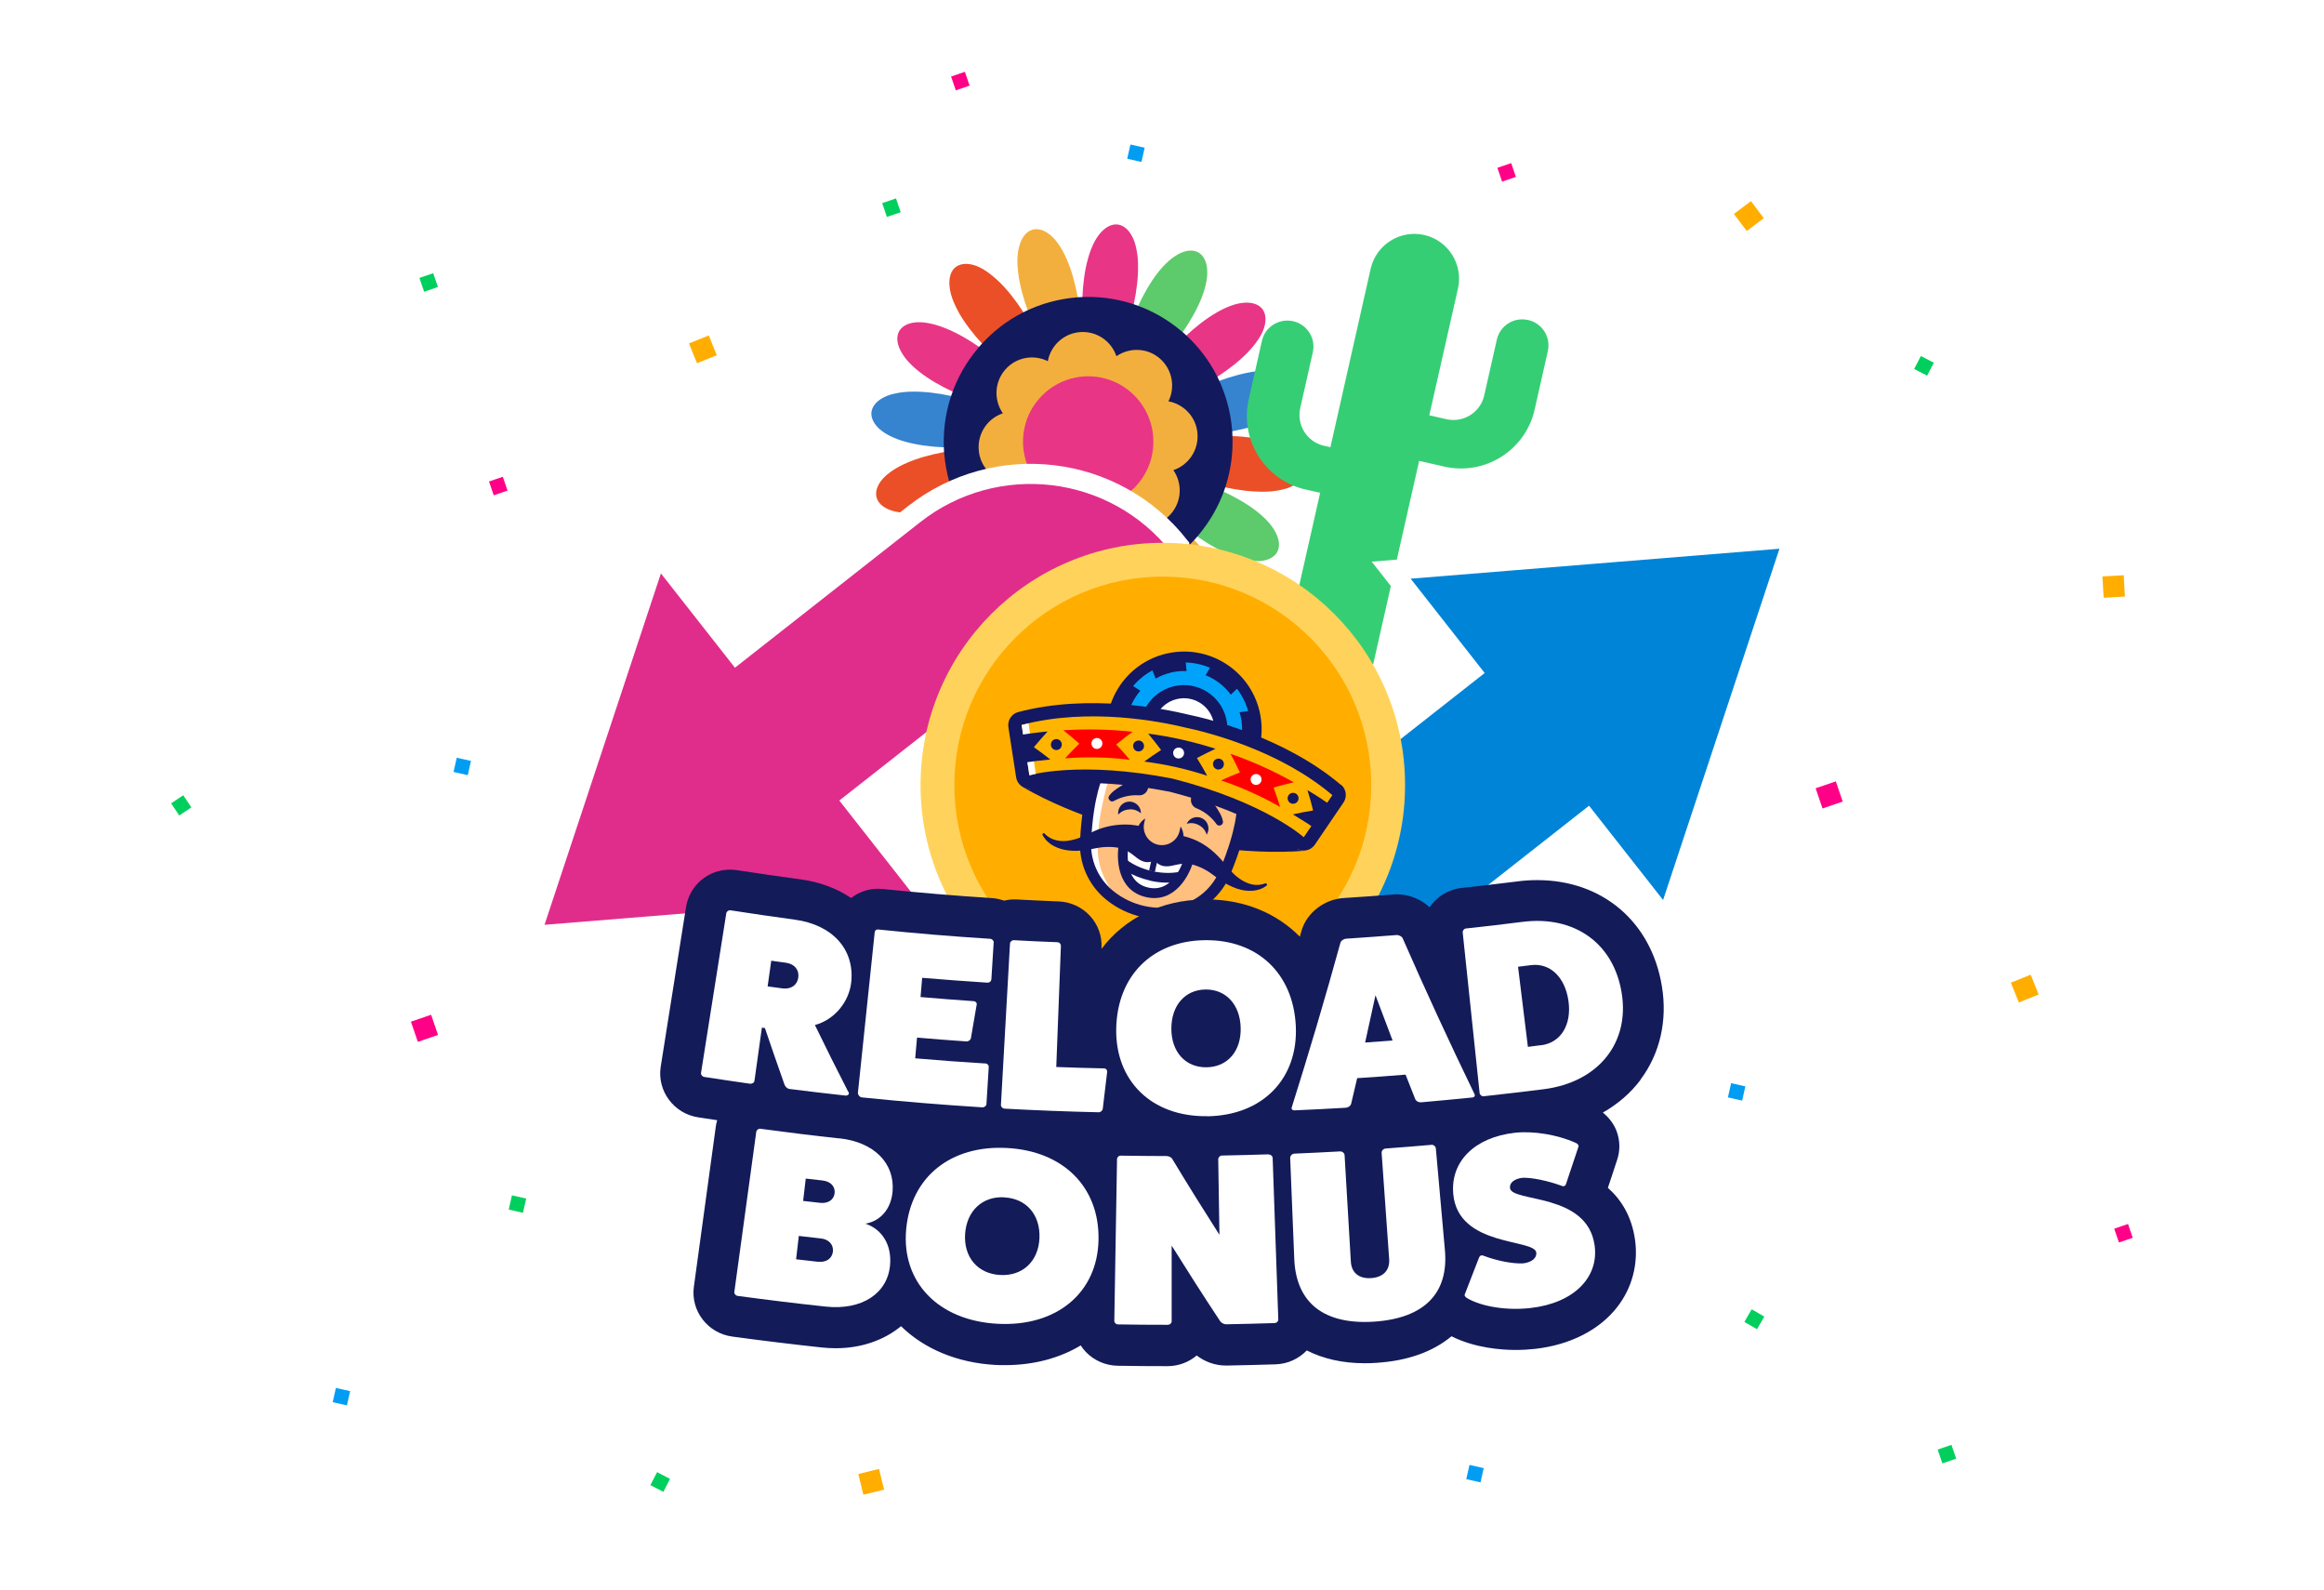 <?xml version="1.0" encoding="UTF-8"?>
<svg xmlns="http://www.w3.org/2000/svg" xmlns:xlink="http://www.w3.org/1999/xlink" viewBox="0 0 231 158">
  <defs>
    <style>.cls-1{fill:none;}.cls-2{clip-path:url(#clippath);}.cls-3{fill:#f3af3e;}.cls-4{fill:#00cf5e;}.cls-5{fill:#00a3f9;}.cls-6{fill:#e93585;}.cls-7{fill:#eb4f27;}.cls-8,.cls-9{fill:#fff;}.cls-10,.cls-11{fill:#ffbf7f;}.cls-12{fill:#ffd35b;}.cls-13{fill:#ffae00;}.cls-14{fill:red;}.cls-15{fill:#ff0087;}.cls-16{fill:#009df3;}.cls-17{fill:#131b59;}.cls-18{fill:#13195d;}.cls-19,.cls-20{fill:#141761;}.cls-21{fill:#3683d0;}.cls-22{fill:#36ce74;}.cls-23{fill:#5dca6b;}.cls-24{fill:#0084d7;}.cls-24,.cls-25{stroke:#fff;stroke-miterlimit:10;stroke-width:2px;}.cls-25{fill:#e02d8b;}.cls-20,.cls-9,.cls-26,.cls-11{fill-rule:evenodd;}.cls-26{fill:#ffb500;}.cls-27{filter:url(#drop-shadow-19);}</style>
    <filter id="drop-shadow-19">
      <feOffset dx="0" dy="5"></feOffset>
      <feGaussianBlur result="blur" stdDeviation="4"></feGaussianBlur>
      <feFlood flood-color="#000" flood-opacity=".3"></feFlood>
      <feComposite in2="blur" operator="in"></feComposite>
      <feComposite in="SourceGraphic"></feComposite>
    </filter>
    <clipPath id="clippath">
      <rect class="cls-1" x="103.01" y="55.85" width="26.85" height="34.33" transform="translate(19.56 170.51) rotate(-77.27)"></rect>
    </clipPath>
  </defs>
  <g id="Sparkles">
    <rect class="cls-8" x="33.43" y="69.06" width="2.12" height="2.12" transform="translate(-20.84 14.94) rotate(-18.89)"></rect>
    <rect class="cls-15" x="180.75" y="77.94" width="2.12" height="2.12" transform="translate(-15.78 63.11) rotate(-18.89)"></rect>
    <rect class="cls-15" x="41.13" y="101.13" width="2.12" height="2.12" transform="translate(-30.81 19.16) rotate(-18.89)"></rect>
    <rect class="cls-4" x="41.88" y="27.35" width="1.45" height="1.45" transform="translate(-6.79 15.3) rotate(-18.89)"></rect>
    <rect class="cls-4" x="192.79" y="143.79" width="1.45" height="1.45" transform="translate(-36.36 70.42) rotate(-18.89)"></rect>
    <rect class="cls-15" x="210.34" y="121.84" width="1.45" height="1.45" transform="translate(-28.31 74.92) rotate(-18.89)"></rect>
    <rect class="cls-15" x="48.8" y="47.58" width="1.45" height="1.45" transform="translate(-12.97 18.63) rotate(-18.89)"></rect>
    <rect class="cls-15" x="94.73" y="7.34" width="1.45" height="1.45" transform="translate(2.53 31.33) rotate(-18.89)"></rect>
    <rect class="cls-15" x="149.03" y="16.41" width="1.45" height="1.45" transform="translate(2.52 49.4) rotate(-18.89)"></rect>
    <rect class="cls-4" x="87.88" y="19.92" width="1.45" height="1.45" transform="translate(-1.91 29.79) rotate(-18.89)"></rect>
    <rect class="cls-4" x="173.65" y="130.37" width="1.45" height="1.45" transform="translate(88.91 -69.62) rotate(30)"></rect>
    <rect class="cls-4" x="17.29" y="79.31" width="1.45" height="1.45" transform="translate(74.48 20.52) rotate(56.18)"></rect>
    <rect class="cls-4" x="190.52" y="35.62" width="1.45" height="1.45" transform="translate(38.26 -84.03) rotate(27.44)"></rect>
    <rect class="cls-4" x="64.91" y="146.55" width="1.45" height="1.45" transform="translate(75.24 -13.68) rotate(27.44)"></rect>
    <rect class="cls-4" x="50.71" y="118.92" width="1.45" height="1.45" transform="translate(75.24 247.69) rotate(-167.27)"></rect>
    <rect class="cls-16" x="45.21" y="75.44" width="1.45" height="1.45" transform="translate(73.97 160.58) rotate(-167.27)"></rect>
    <rect class="cls-16" x="112.19" y="14.52" width="1.45" height="1.45" transform="translate(219.69 54.98) rotate(-167.27)"></rect>
    <rect class="cls-16" x="171.89" y="107.78" width="1.45" height="1.45" transform="translate(317.08 252.38) rotate(-167.27)"></rect>
    <rect class="cls-16" x="33.2" y="138.08" width="1.45" height="1.45" transform="translate(36.44 281.66) rotate(-167.27)"></rect>
    <rect class="cls-8" x="33.2" y="17.77" width="1.45" height="1.45" transform="translate(62.94 44) rotate(-167.27)"></rect>
    <rect class="cls-8" x="173.11" y="132.74" width="1.45" height="1.45" transform="translate(314 301.94) rotate(-167.27)"></rect>
    <rect class="cls-8" x="134.97" y="7.43" width="1.45" height="1.45" transform="translate(50.83 114.35) rotate(-54.81)"></rect>
    <rect class="cls-8" x="33.2" y="126.07" width="1.45" height="1.45" transform="translate(-89.25 81.45) rotate(-54.81)"></rect>
    <rect class="cls-8" x="194.67" y="48.59" width="1.45" height="1.45" transform="translate(42.48 180.58) rotate(-54.81)"></rect>
    <rect class="cls-16" x="145.87" y="145.73" width="1.45" height="1.45" transform="translate(257.33 321.6) rotate(-167.27)"></rect>
    <rect class="cls-13" x="200.19" y="97.18" width="2.12" height="2.12" transform="translate(217.07 -125.15) rotate(68.03)"></rect>
    <rect class="cls-13" x="68.79" y="33.65" width="2.12" height="2.12" transform="translate(75.92 -43.05) rotate(68.03)"></rect>
    <rect class="cls-13" x="85.54" y="146.21" width="2.12" height="2.12" transform="translate(209.04 28.11) rotate(76.24)"></rect>
    <rect class="cls-13" x="209.05" y="57.22" width="2.12" height="2.12" transform="translate(256.48 -154.77) rotate(86.78)"></rect>
    <rect class="cls-13" x="172.77" y="20.4" width="2.12" height="2.12" transform="translate(22.03 108.84) rotate(-36.96)"></rect>
  </g>
  <g id="Illustrations">
    <path class="cls-6" d="m97.36,34.5c-1.21-.84-2.38-1.49-3.46-1.91-.54-.21-1.05-.37-1.53-.46-.24-.05-.47-.08-.69-.1-.22-.01-.42-.01-.62,0-.78.06-1.38.36-1.68.87-.29.52-.24,1.19.11,1.9.18.35.42.72.74,1.08.33.37.72.73,1.18,1.09.91.71,2.07,1.39,3.41,2.01.06.03.13.06.19.08.55-1.58,1.39-3.08,2.52-4.44-.06-.04-.11-.08-.17-.12Z"></path>
    <path class="cls-21" d="m94.6,39.36c-1.44-.31-2.77-.46-3.92-.44-.58,0-1.11.06-1.59.16-.24.05-.47.11-.68.17-.21.07-.4.15-.57.24-.7.36-1.13.86-1.22,1.45-.07.59.24,1.19.82,1.71.3.26.66.5,1.1.71.44.21.95.4,1.5.55,1.12.31,2.45.49,3.92.55.07,0,.14,0,.21,0-.1-1.67.1-3.38.64-5.07-.07-.01-.14-.03-.2-.05Z"></path>
    <path class="cls-7" d="m93.9,44.91c-1.45.27-2.73.63-3.79,1.1-.53.23-1,.48-1.41.76-.2.14-.39.28-.56.42-.16.14-.31.29-.44.44-.51.6-.72,1.23-.57,1.81.16.57.67,1.01,1.42,1.27.37.13.8.21,1.29.24.49.03,1.03,0,1.6-.07,1.15-.14,2.45-.49,3.83-1,.06-.02.13-.05.19-.07-.73-1.5-1.2-3.16-1.35-4.92-.07.01-.14.02-.21.04Z"></path>
    <path class="cls-6" d="m95.38,50.3c-1.23.8-2.28,1.63-3.09,2.47-.4.42-.74.83-1.01,1.24-.14.2-.26.4-.36.6-.1.2-.18.39-.24.57-.24.75-.19,1.42.16,1.89.36.47,1.01.68,1.79.63.39-.03.82-.11,1.28-.28.46-.16.95-.39,1.45-.68,1.01-.57,2.07-1.39,3.15-2.39.05-.05.1-.09.15-.14-1.25-1.11-2.31-2.46-3.12-4.03-.06.04-.12.07-.18.11Z"></path>
    <path class="cls-23" d="m98.8,54.71c-.83,1.21-1.49,2.39-1.91,3.46-.21.54-.37,1.05-.46,1.53-.05.24-.08.47-.1.69-.01.22-.01.43,0,.62.06.78.36,1.38.87,1.68.51.29,1.19.24,1.89-.11.35-.18.71-.42,1.08-.75.37-.33.73-.72,1.09-1.18.71-.92,1.39-2.08,2-3.42.03-.06.06-.13.08-.19-1.58-.55-3.08-1.39-4.43-2.53-.04.06-.08.11-.12.17Z"></path>
    <path class="cls-21" d="m103.64,57.48c-.31,1.44-.46,2.77-.44,3.93,0,.58.06,1.11.16,1.59.05.24.1.47.17.68.07.21.15.4.24.57.35.7.86,1.14,1.45,1.22.59.07,1.19-.24,1.71-.83.26-.3.5-.66.71-1.1.21-.44.4-.95.55-1.51.31-1.12.49-2.45.55-3.92,0-.07,0-.14,0-.21-1.66.1-3.37-.1-5.05-.64-.01.07-.03.14-.05.2Z"></path>
    <path class="cls-6" d="m109.17,58.18c.27,1.45.63,2.74,1.09,3.8.23.53.48,1.01.75,1.41.14.2.28.39.42.56.14.16.29.31.44.44.59.51,1.23.72,1.8.57.57-.16,1.01-.67,1.26-1.42.13-.38.21-.8.24-1.29.03-.49,0-1.03-.07-1.61-.14-1.15-.48-2.45-.99-3.84-.02-.06-.05-.13-.07-.19-1.5.73-3.16,1.2-4.91,1.35.01.07.02.14.04.21Z"></path>
    <path class="cls-3" d="m114.55,56.7c.8,1.24,1.63,2.29,2.46,3.09.42.4.83.74,1.24,1.02.2.14.4.26.6.36.19.1.39.18.57.24.74.24,1.41.19,1.89-.16.47-.36.68-1.01.63-1.8-.03-.39-.11-.82-.27-1.28-.16-.46-.39-.95-.67-1.46-.57-1.01-1.38-2.08-2.38-3.16-.05-.05-.09-.1-.14-.15-1.11,1.25-2.46,2.32-4.02,3.13.04.06.07.12.11.18Z"></path>
    <path class="cls-23" d="m118.96,53.28c1.21.84,2.38,1.49,3.46,1.91.54.21,1.05.37,1.53.46.24.05.47.08.69.1.22.01.42.01.62,0,.78-.06,1.38-.36,1.68-.87.29-.52.24-1.19-.11-1.9-.18-.35-.42-.72-.74-1.08-.33-.37-.72-.73-1.18-1.09-.91-.71-2.07-1.39-3.41-2.01-.06-.03-.13-.06-.19-.08-.55,1.58-1.39,3.08-2.52,4.44.06.04.11.08.17.12Z"></path>
    <path class="cls-7" d="m121.72,48.42c1.44.31,2.77.46,3.92.44.58,0,1.11-.06,1.59-.16.24-.05.47-.11.68-.17.21-.07.4-.15.57-.24.7-.36,1.13-.86,1.22-1.45.07-.59-.24-1.19-.82-1.71-.3-.26-.66-.5-1.1-.71-.44-.21-.95-.4-1.5-.55-1.12-.31-2.45-.49-3.92-.55-.07,0-.14,0-.21,0,.1,1.67-.1,3.38-.64,5.07.07.01.14.03.2.05Z"></path>
    <path class="cls-21" d="m122.41,42.87c1.45-.27,2.73-.63,3.79-1.1.53-.23,1-.48,1.41-.76.2-.14.39-.28.56-.42.16-.14.31-.29.44-.44.51-.6.72-1.23.57-1.81-.16-.57-.67-1.01-1.42-1.27-.37-.13-.8-.21-1.29-.24-.49-.03-1.03,0-1.6.07-1.15.14-2.45.49-3.83,1-.06.02-.13.05-.19.07.73,1.5,1.2,3.16,1.35,4.92.07-.01.14-.02.21-.04Z"></path>
    <path class="cls-6" d="m120.94,37.48c1.23-.8,2.28-1.63,3.09-2.47.4-.42.74-.83,1.01-1.24.14-.2.26-.4.36-.6.1-.2.18-.39.24-.57.24-.75.19-1.42-.16-1.89-.36-.47-1.01-.68-1.79-.63-.39.03-.82.11-1.28.28-.46.16-.95.39-1.45.68-1.01.57-2.07,1.39-3.15,2.39-.05.05-.1.09-.15.14,1.25,1.11,2.31,2.46,3.12,4.03.06-.04.12-.07.18-.11Z"></path>
    <path class="cls-23" d="m117.52,33.07c.83-1.21,1.49-2.39,1.91-3.46.21-.54.37-1.05.46-1.53.05-.24.08-.47.1-.69.01-.22.01-.43,0-.62-.06-.78-.36-1.38-.87-1.68-.51-.29-1.19-.24-1.89.11-.35.18-.71.42-1.08.75-.37.33-.73.72-1.09,1.18-.71.92-1.39,2.08-2,3.42-.03.06-.06.13-.08.19,1.58.55,3.08,1.39,4.43,2.53.04-.06.08-.11.12-.17Z"></path>
    <path class="cls-6" d="m112.68,30.3c.31-1.44.46-2.77.44-3.93,0-.58-.06-1.11-.16-1.59-.05-.24-.1-.47-.17-.68-.07-.21-.15-.4-.24-.57-.35-.7-.86-1.14-1.45-1.22-.59-.07-1.19.24-1.71.83-.26.3-.5.66-.71,1.1-.21.44-.4.95-.55,1.51-.31,1.12-.49,2.45-.55,3.92,0,.07,0,.14,0,.21,1.66-.1,3.37.1,5.05.64.01-.07.03-.14.05-.2Z"></path>
    <path class="cls-3" d="m107.14,29.6c-.27-1.45-.63-2.74-1.09-3.8-.23-.53-.48-1.01-.75-1.41-.14-.2-.28-.39-.42-.56-.14-.16-.29-.31-.44-.44-.59-.51-1.23-.72-1.8-.57-.57.16-1.01.67-1.26,1.42-.13.38-.21.8-.24,1.29-.03.49,0,1.03.07,1.61.14,1.15.48,2.45.99,3.84.02.06.05.13.07.19,1.5-.73,3.16-1.2,4.91-1.35-.01-.07-.02-.14-.04-.21Z"></path>
    <path class="cls-7" d="m101.76,31.08c-.8-1.24-1.63-2.29-2.46-3.09-.42-.4-.83-.74-1.24-1.02-.2-.14-.4-.26-.6-.36-.19-.1-.39-.18-.57-.24-.74-.24-1.41-.19-1.89.16-.47.36-.68,1.01-.63,1.8.03.39.11.82.27,1.28.16.46.39.95.67,1.46.57,1.01,1.38,2.08,2.38,3.16.05.05.09.1.14.15,1.11-1.25,2.46-2.32,4.02-3.13-.04-.06-.07-.12-.11-.18Z"></path>
    <path class="cls-18" d="m117.4,32.88c-1.38-1.16-2.91-2.02-4.52-2.58-.13-.04-.26-.09-.39-.13-1.68-.53-3.43-.74-5.16-.64-.13,0-.27.02-.4.03-1.73.15-3.43.61-5.02,1.38-.12.06-.24.12-.36.18-1.47.76-2.82,1.79-3.99,3.08-.08.09-.17.18-.25.28-.04.05-.08.1-.13.16-1.16,1.38-2.02,2.92-2.58,4.53-.04.13-.09.26-.13.39-.53,1.68-.74,3.44-.64,5.18,0,.14.02.27.03.41.15,1.73.61,3.44,1.37,5.03.06.12.12.24.18.36.76,1.47,1.79,2.83,3.07,4,.09.08.18.17.28.25.05.04.1.09.16.13,1.38,1.16,2.91,2.02,4.52,2.58.13.04.26.09.39.13,1.68.53,3.43.74,5.16.64.13,0,.27-.02.4-.03,1.73-.15,3.43-.61,5.02-1.38.12-.06.24-.12.36-.18,1.47-.76,2.82-1.79,3.99-3.08.08-.09.17-.18.25-.28.04-.05.08-.1.13-.16,1.16-1.38,2.02-2.92,2.58-4.53.04-.13.09-.26.13-.39.53-1.68.74-3.44.64-5.18,0-.14-.02-.27-.03-.41-.15-1.73-.61-3.44-1.37-5.03-.06-.12-.12-.24-.18-.36-.76-1.47-1.79-2.83-3.07-4-.09-.08-.18-.17-.28-.25-.05-.04-.1-.09-.16-.13Z"></path>
    <path class="cls-3" d="m115.29,35.63c-1.24-1.08-3.02-1.13-4.32-.23-.5-1.49-1.96-2.52-3.6-2.4s-2.93,1.34-3.22,2.89c-1.41-.7-3.16-.4-4.24.85s-1.13,3.03-.23,4.33c-1.49.5-2.51,1.96-2.4,3.61s1.34,2.94,2.89,3.23c-.7,1.41-.39,3.17.85,4.25s3.02,1.13,4.32.23c.5,1.49,1.96,2.52,3.6,2.4s2.93-1.34,3.22-2.89c1.41.7,3.16.4,4.24-.85s1.13-3.03.23-4.33c1.49-.5,2.51-1.96,2.4-3.61s-1.34-2.94-2.89-3.23c.7-1.41.39-3.17-.85-4.25Z"></path>
    <path class="cls-6" d="m103.92,48.8c.41.36.85.65,1.32.89,2.13,1.08,4.69.89,6.64-.48.43-.3.82-.66,1.18-1.07s.65-.86.89-1.32c.78-1.55.9-3.34.37-4.96-.35-1.08-.99-2.08-1.91-2.88-.41-.36-.85-.65-1.32-.89-2.13-1.08-4.69-.89-6.64.48-.43.3-.82.66-1.18,1.07s-.65.86-.89,1.32c-.78,1.55-.9,3.34-.37,4.96.35,1.08.99,2.08,1.91,2.88Z"></path>
    <path class="cls-22" d="m151.88,31.8c-1.4-.32-2.79.56-3.1,1.96l-1.25,5.53c-.38,1.69-2.06,2.75-3.75,2.37l-1.71-.39,2.85-12.6c.54-2.39-.97-4.78-3.36-5.32s-4.78.97-5.32,3.36l-4,17.73-.63-.14c-1.69-.38-2.75-2.06-2.37-3.75l1.25-5.53c.32-1.4-.56-2.79-1.96-3.1s-2.79.56-3.1,1.96l-1.31,5.8c-.91,4.04,1.62,8.06,5.67,8.97l1.43.32-3.41,15.09,8.68,1.96,4.57-20.22,2.51.57c4.04.91,8.06-1.62,8.97-5.67l1.31-5.8c.32-1.4-.56-2.79-1.96-3.1Z"></path>
    <path class="cls-25" d="m117.21,54.27c-6.41-8.16-18.21-9.57-26.37-3.16l-17.62,13.84-7.89-10.05-12.63,38.12,40.02-3.25-7.89-10.05,32.38-25.44Z"></path>
    <path class="cls-24" d="m178.3,53.41l-40.02,3.25,7.89,10.05-32.38,25.44h0c6.41,8.16,18.21,9.57,26.37,3.16l17.62-13.84,7.89,10.05,12.63-38.12Z"></path>
    <g class="cls-27">
      <circle class="cls-12" cx="115.58" cy="73.02" r="24.08"></circle>
      <circle class="cls-13" cx="115.58" cy="73.02" r="20.72"></circle>
      <g class="cls-2">
        <path id="Path_1601" class="cls-5" d="m124.6,65.75c-.92-3.82-4.76-6.18-8.58-5.27-3.82.92-6.18,4.76-5.27,8.58.92,3.82,4.76,6.18,8.58,5.27,3.82-.92,6.18-4.76,5.27-8.58,0,0,0,0,0,0"></path>
        <path id="Path_1602" class="cls-19" d="m119.49,74.95c-4.14.99-8.3-1.56-9.29-5.7-.99-4.14,1.56-8.3,5.7-9.29,4.14-.99,8.3,1.56,9.29,5.7.99,4.14-1.56,8.3-5.7,9.29m-3.34-13.94c-3.56.85-5.75,4.42-4.9,7.98.85,3.56,4.42,5.75,7.98,4.9,3.56-.85,5.75-4.42,4.9-7.98h0c-.86-3.55-4.42-5.74-7.98-4.9"></path>
        <path id="Path_1603" class="cls-19" d="m121.88,66.4c-.56-2.32-2.89-3.76-5.22-3.2-2.32.56-3.76,2.89-3.2,5.22.56,2.32,2.89,3.76,5.22,3.2,2.32-.56,3.76-2.89,3.2-5.22,0,0,0,0,0,0"></path>
        <path id="Path_1604" class="cls-8" d="m120.62,66.71c-.39-1.63-2.02-2.63-3.65-2.24-1.63.39-2.63,2.02-2.24,3.65.39,1.63,2.02,2.63,3.65,2.24h0c1.63-.39,2.63-2.02,2.24-3.65"></path>
        <path id="Path_1605" class="cls-19" d="m116.35,61.84c.52-.12,1.05-.18,1.59-.15l-.16-1.75c-1.24-.02-2.46.28-3.56.85l.65,1.64c.47-.26.96-.46,1.48-.58"></path>
        <path id="Path_1606" class="cls-19" d="m113.35,63.65l-1.47-.97c-.78.96-1.31,2.1-1.55,3.31l1.67.51c.18-1.06.65-2.05,1.35-2.86"></path>
        <path id="Path_1607" class="cls-19" d="m112.08,68.79c-.03-.11-.05-.22-.07-.33l-1.65.54s.02.1.03.15c.28,1.15.82,2.22,1.59,3.12l1.41-.97c-.65-.72-1.1-1.58-1.32-2.52"></path>
        <path id="Path_1608" class="cls-19" d="m114.96,72.53l-.59,1.6c1.11.55,2.33.81,3.57.77l.12-1.69c-1.08.07-2.15-.17-3.1-.68"></path>
        <path id="Path_1609" class="cls-19" d="m119.98,72.75l.87,1.45c1.12-.52,2.09-1.32,2.83-2.31l-1.24-1.14c-.61.89-1.46,1.58-2.45,2.01"></path>
        <path id="Path_1610" class="cls-19" d="m124.91,65.52l-1.7.26c.03.11.06.21.09.32.23.94.21,1.91-.04,2.84l1.68.22c.28-1.15.28-2.35,0-3.5-.01-.05-.03-.1-.04-.15"></path>
        <path id="Path_1611" class="cls-19" d="m122.34,64.03l1.25-1.2c-.76-.98-1.75-1.75-2.88-2.25l-.87,1.52c1,.4,1.86,1.07,2.5,1.93"></path>
        <path id="Path_1612" class="cls-19" d="m128.97,79.38l.2-.07-4.92-4.81-7.77-1.65-7.73-1.85-6.51,2.23.15.15c-.27,0-.53-.07-.77-.19,5.41,3.12,11.66,4.63,13.64,5.05,1.97.47,8.27,1.8,14.49,1.3-.27,0-.53-.04-.78-.15"></path>
        <path id="Path_1613" class="cls-11" d="m108.97,71.83s-2.5,7.55-.11,10.53c2.39,2.98,5.94,3.91,8.35,3.26,2.41-.66,4.07-3.22,5.23-5.8.71-1.63,1.12-3.37,1.22-5.14,0,0-5-2.38-5.12-2.47s-5.58-1.72-6.18-1.8-3.4,1.43-3.4,1.43"></path>
        <path id="Path_1614" class="cls-9" d="m109.05,71.85s-2.5,7.55-.11,10.53c.61.76,1.33,1.42,2.13,1.96-.82-1.1-1.57-2.38-1.82-3.63-.64-3.24.94-8.2.94-8.2l.09-.25-.32-.89c-.52.26-.92.48-.92.48"></path>
        <path id="Path_1615" class="cls-20" d="m109.65,72.12s-.97,1.89-1.19,6.4c-.13,1.92.68,3.79,2.18,5.01,1.82,1.48,4.23,2.02,6.51,1.47,1.87-.46,3.41-1.8,4.12-3.59,1.74-4.17,1.68-6.28,1.68-6.29l1.12-.02s.07,2.36-1.76,6.74c-.84,2.12-2.66,3.69-4.87,4.24-2.63.64-5.41.02-7.5-1.69-1.77-1.44-2.73-3.64-2.58-5.92.23-4.74,1.3-6.84,1.31-6.84l1,.49Z"></path>
        <path id="Path_1616" class="cls-19" d="m119.17,77c.37.19.65.53.77.94.01-.02.03-.04.04-.06.3-.55.1-1.24-.45-1.54-.55-.3-1.24-.1-1.54.45,0,0,0,0,0,0-.01.02-.02.05-.03.07.4-.12.84-.07,1.21.14"></path>
        <path id="Path_1617" class="cls-19" d="m112.25,75.44c-.42.01-.82.2-1.1.51,0-.03,0-.05-.01-.08-.04-.63.43-1.17,1.05-1.21s1.17.43,1.21,1.05c0,.01,0,.02,0,.03,0,.03,0,.05,0,.08-.31-.28-.73-.42-1.15-.39"></path>
        <path id="Path_1618" class="cls-8" d="m111.9,78.01l6.44,1.62s-.58,4.6-3.95,3.84c-3.36-.76-2.49-5.46-2.49-5.46"></path>
        <path id="Path_1619" class="cls-19" d="m125.92,82.86c-.03-.07-.11-.09-.17-.07,0,0,0,0-.01,0-1.46.56-2.9-.56-3.76-1.66-.8-1.01-1.66-1.91-2.91-2.53-.2-.1-.4-.18-.61-.26-.36-.14-.73-.24-1.1-.32-.99.91-2.54.84-3.44-.15-.2-.21-.35-.46-.46-.73-.37-.1-.75-.16-1.13-.19-1.29-.08-2.58.16-3.74.72-.16.07-.48.22-.63.3-1.1.54-2.48.91-3.61.28-.19-.11-.36-.24-.51-.41-.05-.05-.13-.06-.18-.01-.04.04-.06.1-.03.15.24.45.61.82,1.06,1.06,1.01.57,2.24.58,3.36.42.31-.06.74-.15,1.05-.2.82-.15,1.66-.13,2.47.07.29.1.65.29,1.42.91,1.03.82,1.78.24,1.78.23,0,0,.42.85,1.71.56.96-.22,1.37-.25,1.67-.21.82.17,1.59.51,2.26,1,.26.18.61.44.86.63.52.36,1.09.65,1.69.86.96.32,2.1.34,2.93-.3.05-.04.06-.1.04-.15"></path>
        <path id="Path_1620" class="cls-10" d="m117.49,78.15c-.26,1.17-1.42,1.9-2.59,1.63s-1.9-1.42-1.63-2.59c.26-1.17,1.42-1.9,2.59-1.63,1.17.26,1.9,1.42,1.63,2.59h0"></path>
        <path id="Path_1621" class="cls-19" d="m117.35,77.14l-.1.44c-.22.97-1.19,1.58-2.16,1.36s-1.58-1.19-1.36-2.16l.1-.44c-.41.25-.7.66-.81,1.13-.24,1.07.59,2.18,1.85,2.46s2.49-.35,2.73-1.43c.1-.47,0-.96-.25-1.37"></path>
        <path id="Path_1622" class="cls-19" d="m133.3,73.01c-5.56-4.71-13.07-6.56-15.28-7.02-2.19-.53-9.77-2.09-16.81-.23-.66.17-1.08.82-.98,1.49l.77,5h0c.12.73.8,1.23,1.53,1.11.06,0,.11-.02.17-.04h0s4.8-1.36,13.53.35l.09.02c8.62,2.21,12.34,5.46,12.37,5.49h0c.55.5,1.39.45,1.88-.09.04-.05.08-.1.12-.15l2.85-4.19c.38-.56.28-1.33-.24-1.77Z"></path>
        <rect id="Rectangle_1907" class="cls-19" x="113.93" y="80.55" width="1.46" height=".59" transform="translate(10.54 174.89) rotate(-77.27)"></rect>
        <path id="Path_1623" class="cls-19" d="m113.92,84.15c-2.89-.65-3.01-3.87-2.67-5.48l.95.2c-.03.15-.74,3.73,1.93,4.33s3.57-2.93,3.61-3.08l.94.23c-.39,1.6-1.88,4.45-4.77,3.8"></path>
        <path id="Path_1624" class="cls-26" d="m132.44,74.02c-5.31-4.5-12.47-6.27-14.71-6.74-2.22-.54-9.45-2.02-16.18-.24l.77,5s4.96-1.49,14.25.34c9.18,2.34,13.02,5.82,13.02,5.82l2.85-4.19Z"></path>
        <path id="Path_1625" class="cls-19" d="m114.29,82.5c-.85-.19-1.67-.52-2.42-.97-.42-.26-.54-.81-.28-1.22.03-.04.06-.08.09-.12h0c1.46,1.31,4.08,1.9,5.96,1.35.14.47-.13.96-.6,1.1-.05.01-.1.02-.15.03-.87.09-1.75.04-2.6-.16"></path>
        <path id="Path_1626" class="cls-19" d="m118.49,74.06c-.24.42-.1.95.31,1.2.04.02.08.04.13.06.8.33,1.49.87,1.99,1.58.09.13.27.18.41.11l.04-.02c.14-.06.21-.21.19-.36-.11-.62-.48-1.12-.88-1.74-.37-.58-1.06-.82-1.58-1.16-.15-.1-.34-.06-.45.08h0c-.06.09-.11.17-.16.26"></path>
        <path id="Path_1627" class="cls-19" d="m114.13,73.08c.04.48-.32.91-.8.95-.05,0-.09,0-.14,0-.86-.05-1.72.15-2.48.57-.14.08-.32.05-.42-.08l-.03-.03c-.1-.12-.1-.28-.01-.41.37-.51.92-.81,1.54-1.2.58-.36,1.3-.28,1.93-.37.17-.03.34.09.37.26h0c.02.1.03.2.04.3"></path>
        <path id="Path_1628" class="cls-8" d="m101.55,67.05l.77,5s.22-.06.63-.15l-.72-5.02c-.23.05-.46.11-.69.17"></path>
        <path id="Path_1629" class="cls-19" d="m102.76,69.26c.53-.64.8-.95,1.37-1.57-.98.09-1.98.22-2.97.39l.24,2.78c.89-.16,1.81-.27,3-.39-.64-.5-.97-.74-1.64-1.22"></path>
        <path id="Path_1630" class="cls-14" d="m112.59,67.72c-2.29-.25-4.6-.3-6.9-.15.66.52.98.79,1.59,1.33-.59.57-.87.87-1.42,1.46,2.15-.17,4.3-.12,6.44.14-.52-.62-.79-.92-1.35-1.52.64-.52.96-.77,1.64-1.27"></path>
        <path id="Path_1631" class="cls-19" d="m114.13,67.91c.53.64.79.97,1.28,1.62-.69.45-1.02.68-1.67,1.15,2.13.27,4.22.74,6.25,1.41-.38-.71-.59-1.06-1.02-1.76.73-.38,1.1-.57,1.85-.92-2.18-.7-4.43-1.21-6.7-1.51"></path>
        <path id="Path_1632" class="cls-14" d="m122.31,69.91c.4.74.58,1.1.93,1.85-.76.3-1.14.46-1.87.79,2.04.69,4.01,1.57,5.87,2.64-.24-.77-.37-1.16-.65-1.93.79-.23,1.19-.33,2.01-.52-2.01-1.13-4.11-2.08-6.29-2.83"></path>
        <path id="Path_1633" class="cls-19" d="m129.96,73.53c.25.8.36,1.2.56,2.01-.81.14-1.22.21-2.01.39.97.59,1.72,1.06,2.43,1.55l1.42-2.41c-.79-.55-1.59-1.07-2.4-1.55"></path>
        <path id="Path_1634" class="cls-19" d="m105.53,69.11c.07-.29-.12-.59-.41-.65-.29-.07-.59.12-.65.41-.07.29.12.59.41.65,0,0,0,0,0,0,.29.07.59-.12.65-.41"></path>
        <path id="Path_1635" class="cls-19" d="m129.06,74.45c.07-.29-.12-.59-.41-.65-.29-.07-.59.12-.65.41-.07.29.12.59.41.65h0c.29.07.59-.12.65-.41h0"></path>
        <path id="Path_1636" class="cls-19" d="m113.7,69.25c.07-.29-.12-.59-.41-.65s-.59.12-.65.41.12.59.41.65h0c.29.07.59-.12.65-.41"></path>
        <path id="Path_1637" class="cls-19" d="m121.64,71.05c.07-.29-.12-.59-.41-.65s-.59.12-.65.41.12.59.41.65.59-.12.65-.41h0"></path>
        <path id="Path_1638" class="cls-8" d="m109.56,69c.07-.29-.12-.59-.41-.65s-.59.12-.65.41.12.59.41.65h0c.29.07.59-.12.65-.41"></path>
        <path id="Path_1639" class="cls-8" d="m125.38,72.58c.07-.29-.12-.59-.41-.65s-.59.12-.65.41.12.59.41.65.59-.12.65-.41h0"></path>
        <path id="Path_1640" class="cls-8" d="m117.68,69.95c.07-.29-.12-.59-.41-.65s-.59.12-.65.41.12.59.41.65.59-.12.65-.41h0"></path>
      </g>
    </g>
    <path class="cls-17" d="m163.08,107.26c1.92-2.57,2.67-5.85,2.11-9.24-1.04-6.41-5.91-10.56-12.39-10.56-.65,0-1.32.04-1.98.13-1.85.23-3.72.45-5.55.65-1.33.14-2.47.88-3.17,1.92-.87-.81-2.05-1.29-3.27-1.29-.11,0-.26,0-.37.02-1.63.13-3.26.25-4.9.35-1.75.11-3.38,1.24-4.04,2.82-.07.16-.13.33-.17.5-.05.17-.1.35-.15.52-2.3-2.33-5.52-3.7-9.28-3.7h-.21c-4.35.06-7.95,1.9-10.22,4.91v-.11c.06-1.17-.35-2.3-1.15-3.17-.79-.86-1.91-1.38-3.08-1.43-1.42-.06-2.84-.12-4.26-.2-.07,0-.16,0-.24,0-.33,0-.65.05-.97.12-.37-.13-.75-.22-1.15-.25-3.63-.23-7.31-.54-10.92-.91-.14-.01-.33-.02-.47-.02-1,0-1.91.35-2.65.92-1.4-.95-3.11-1.6-5.06-1.86-2.09-.28-4.21-.59-6.3-.91-.21-.03-.47-.05-.68-.05-2.18,0-4.02,1.56-4.37,3.72l-2.52,15.89c-.36,2.38,1.31,4.63,3.71,5,.64.1,1.28.19,1.91.29-.06.21-.12.41-.14.63l-2.18,15.92c-.33,2.4,1.38,4.62,3.81,4.95,2.93.4,5.91.76,8.85,1.08.48.05.96.08,1.43.08,2.57,0,4.83-.81,6.5-2.19,2.33,2.28,5.62,3.64,9.38,3.85.32.02.64.02.95.02,2.87,0,5.44-.7,7.53-1.96.15.23.32.45.51.65.82.85,1.96,1.35,3.15,1.37,1.65.03,3.31.04,4.97.04,1.11,0,2.12-.4,2.9-1.06.83.64,1.85,1,2.91,1,.02,0,.06,0,.08,0,1.62-.03,3.24-.07,4.85-.12,1.23-.04,2.32-.57,3.1-1.38,1.62.82,3.55,1.27,5.75,1.27.38,0,.77-.01,1.18-.04,3.11-.2,5.6-1.1,7.46-2.64,2.31,1.17,4.96,1.36,6.39,1.36.65,0,1.31-.04,1.94-.11,3.48-.4,6.38-1.88,8.16-4.18,1.46-1.89,2.08-4.25,1.75-6.65-.33-2.35-1.38-4-2.7-5.17.3-.91.61-1.81.9-2.72.34-.96.32-2.03-.06-2.98-.28-.7-.75-1.3-1.34-1.78,1.48-.84,2.76-1.93,3.75-3.26Z"></path>
    <path class="cls-8" d="m84.35,108.51c.11.23-.09.38-.33.36-1.84-.2-3.67-.42-5.51-.65-.26-.03-.47-.23-.54-.46-.66-1.87-1.31-3.73-1.94-5.6-.1-.01-.2-.03-.3-.04-.25,1.76-.49,3.53-.74,5.29-.02.17-.23.31-.46.28-1.51-.21-3.01-.44-4.52-.67-.21-.03-.36-.23-.33-.4.84-5.29,1.68-10.58,2.51-15.86.03-.19.23-.33.42-.3,2.13.33,4.26.64,6.39.93,3.72.5,5.96,2.93,5.61,6.22-.21,1.91-1.62,3.71-3.61,4.25,1.08,2.23,2.19,4.45,3.33,6.67Zm-6.58-10.29c.85.11,1.48-.32,1.58-1.09.1-.77-.4-1.35-1.24-1.46-.48-.07-.97-.13-1.45-.2-.12.85-.24,1.7-.36,2.55.49.07.98.14,1.47.2Z"></path>
    <path class="cls-8" d="m97.92,105.67c.2.01.37.17.36.34-.08,1.24-.15,2.47-.23,3.71,0,.17-.2.33-.41.32-4-.25-8-.58-12-.99-.18-.02-.34-.23-.37-.41.56-5.32,1.11-10.65,1.67-15.97.02-.22.16-.33.38-.3,3.69.38,7.38.69,11.08.92.22.01.38.19.37.36-.08,1.22-.15,2.44-.23,3.66-.02.22-.19.35-.42.34-2.15-.14-4.31-.3-6.46-.48-.05.64-.11,1.27-.16,1.91,1.76.15,3.52.29,5.28.41.22.02.34.19.3.34-.19,1.12-.38,2.25-.58,3.37-.04.14-.22.3-.45.29-1.63-.11-3.27-.24-4.9-.38-.06.69-.12,1.37-.18,2.06,2.31.2,4.63.37,6.94.51Z"></path>
    <path class="cls-8" d="m109.73,106.16c.18,0,.33.15.32.35-.14,1.23-.29,2.46-.44,3.69-.03.17-.22.34-.42.33-3.11-.07-6.22-.19-9.33-.36-.21-.01-.38-.19-.37-.36.3-5.35.6-10.69.9-16.04.01-.19.19-.35.39-.34,1.44.08,2.88.15,4.32.2.2,0,.36.18.35.38-.15,4.01-.3,8.01-.46,12.02,1.58.06,3.16.11,4.74.14Z"></path>
    <path class="cls-8" d="m119.99,110.92c-5.54.07-9.16-3.53-9.04-8.74.12-5.28,3.64-8.69,8.81-8.75,5.17-.07,8.78,3.24,9.04,8.52.25,5.21-3.26,8.9-8.81,8.98Zm-.17-12.59c-2.03.03-3.39,1.58-3.39,3.89,0,2.31,1.4,3.87,3.5,3.84,2.1-.03,3.45-1.62,3.39-3.93-.06-2.31-1.47-3.82-3.49-3.8Z"></path>
    <path class="cls-8" d="m146.56,108.72c.09.14,0,.32-.2.34-1.7.17-3.4.33-5.1.48-.23.02-.45-.08-.57-.27-.33-.83-.65-1.65-.98-2.48-1.6.13-3.2.25-4.81.35-.2.87-.4,1.73-.61,2.59-.09.2-.29.33-.52.35-1.71.1-3.41.19-5.12.26-.21,0-.32-.16-.25-.31,1.72-5.45,3.34-10.92,4.85-16.4.06-.15.32-.34.57-.35,1.66-.11,3.31-.23,4.97-.36.24-.02.53.13.61.27,2.28,5.21,4.67,10.39,7.16,15.53Zm-9.84-9.82c-.34,1.57-.68,3.13-1.03,4.7.91-.06,1.82-.13,2.73-.2-.57-1.5-1.14-3-1.7-4.5Z"></path>
    <path class="cls-8" d="m151.33,91.61c5.12-.65,9.05,2.07,9.86,7.06.81,4.93-2.28,8.87-7.75,9.57-1.99.25-3.98.48-5.97.7-.18.02-.38-.13-.4-.32-.56-5.32-1.12-10.63-1.68-15.95-.02-.19.13-.38.3-.4,1.88-.2,3.76-.42,5.63-.66Zm1.86,12.26c1.95-.25,3.05-2.03,2.71-4.41-.34-2.38-1.84-3.79-3.73-3.55-.43.05-.85.11-1.28.16.33,2.65.65,5.31.98,7.96.44-.05.88-.11,1.32-.17Z"></path>
    <path class="cls-8" d="m83.44,113.12c3.41.37,5.52,2.45,5.28,5.29-.15,1.74-1.21,2.94-2.7,3.19,1.65.55,2.63,2.1,2.45,4.11-.24,2.83-2.81,4.52-6.41,4.13-2.92-.31-5.83-.67-8.73-1.06-.22-.03-.36-.22-.34-.39.73-5.3,1.45-10.61,2.18-15.91.02-.17.21-.34.41-.31,2.62.35,5.23.68,7.85.96Zm-1.94,6.41c.8.09,1.38-.29,1.46-.96.07-.68-.41-1.17-1.2-1.26-.56-.06-1.11-.13-1.67-.19-.09.74-.18,1.48-.26,2.22.56.07,1.12.13,1.68.19Zm-.17,5.85c.79.09,1.38-.31,1.46-1.01.07-.7-.42-1.22-1.2-1.3-.73-.08-1.46-.17-2.19-.25-.09.77-.18,1.54-.27,2.32.73.09,1.47.17,2.2.25Z"></path>
    <path class="cls-8" d="m99.16,131.55c-5.93-.32-9.56-4.17-9.09-9.37.47-5.26,4.47-8.4,10.02-8.1,5.55.29,9.2,3.84,9.1,9.12-.09,5.22-4.11,8.66-10.03,8.35Zm.67-12.57c-2.18-.12-3.74,1.34-3.9,3.64-.15,2.3,1.24,3.96,3.49,4.08,2.24.12,3.81-1.38,3.9-3.68.09-2.31-1.31-3.92-3.49-4.03Z"></path>
    <path class="cls-8" d="m126.09,114.73c.24,0,.4.16.41.35.19,5.35.37,10.7.56,16.05,0,.17-.15.35-.4.35-1.6.05-3.19.09-4.79.12-.19,0-.44-.11-.59-.31-1.65-2.49-3.25-5-4.82-7.51,0,2.51,0,5.02,0,7.53,0,.17-.16.34-.42.34-1.63,0-3.27-.01-4.9-.04-.22,0-.39-.18-.38-.35.09-5.35.18-10.71.27-16.06,0-.19.16-.36.37-.36,1.51.02,3.03.04,4.54.04.24,0,.5.12.6.32,1.52,2.52,3.08,5.02,4.67,7.51-.04-2.5-.08-5-.12-7.51,0-.19.18-.37.36-.37,1.55-.03,3.1-.07,4.64-.12Z"></path>
    <path class="cls-8" d="m142.24,113.76c.26-.02.46.15.48.37.3,3.36.6,6.73.9,10.09.39,4.28-2.03,6.79-7.06,7.12-4.97.31-7.7-1.87-7.91-6.15-.14-3.37-.27-6.75-.41-10.12,0-.22.19-.42.43-.43,1.5-.06,3.01-.14,4.51-.22.26-.01.46.17.47.39.21,3.52.41,7.03.62,10.55.06,1.12.81,1.73,2.02,1.65,1.2-.08,1.86-.78,1.79-1.87-.25-3.52-.5-7.05-.75-10.57-.02-.22.18-.43.42-.44,1.5-.11,3-.23,4.5-.36Z"></path>
    <path class="cls-8" d="m147,125.03c.06-.25.24-.34.47-.24,1.31.5,2.86.8,3.9.76.87-.1,1.4-.53,1.33-1.08-.17-1.4-7.77-.52-8.25-5.82-.29-3.25,2.15-5.63,6.1-6.08,1.85-.21,4.28.19,6.07,1,.23.09.33.27.27.4-.4,1.21-.8,2.41-1.21,3.62-.05.25-.23.35-.45.25-1.39-.51-2.96-.83-3.89-.8-.82.1-1.31.49-1.25,1.02.16,1.45,7.67.42,8.41,5.69.45,3.2-2.09,5.75-6.36,6.23-2.32.27-4.82-.12-6.28-.96-.23-.12-.33-.29-.26-.41.47-1.19.93-2.38,1.39-3.58Z"></path>
  </g>
</svg>
